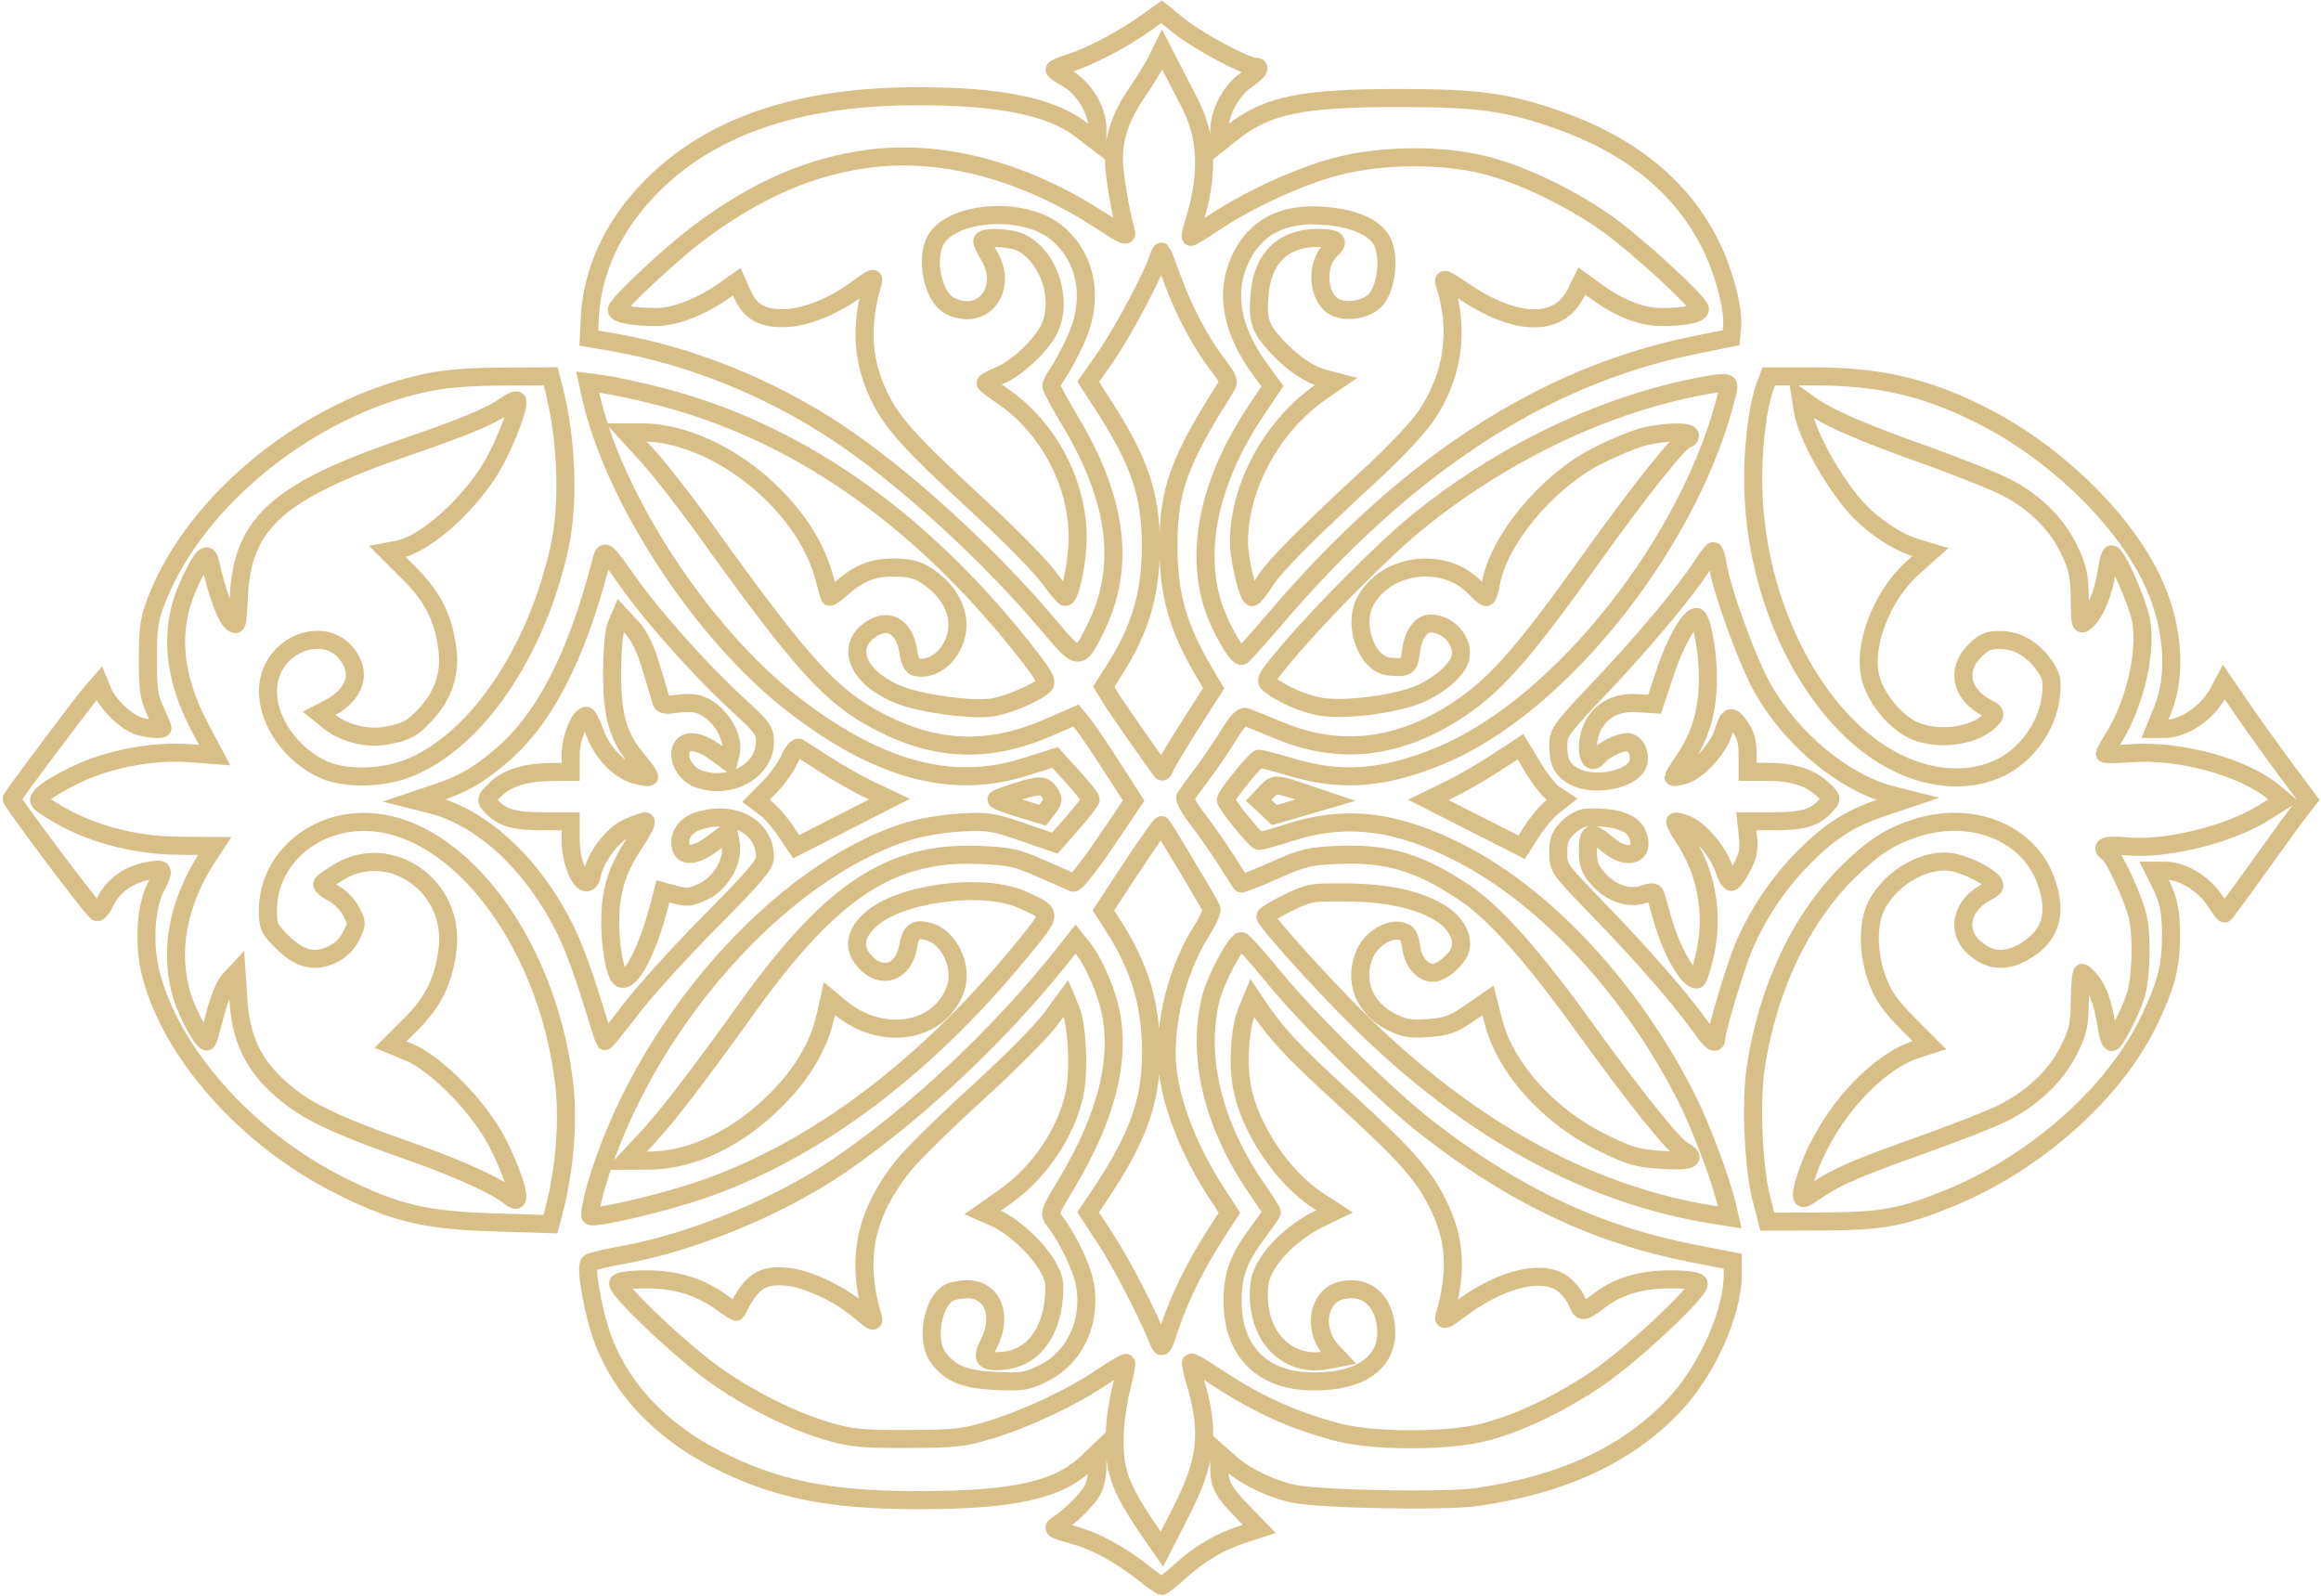 <?xml version="1.0" encoding="UTF-8"?> <svg xmlns="http://www.w3.org/2000/svg" width="791" height="544" viewBox="0 0 791 544" fill="none"> <mask id="path-1-outside-1_108_2454" maskUnits="userSpaceOnUse" x="0" y="0" width="791" height="544" fill="black"> <rect fill="white" width="791" height="544"></rect> <path fill-rule="evenodd" clip-rule="evenodd" d="M389.712 8.385C382.294 13.656 370.728 19.649 364.189 21.609C361.567 22.395 359.42 23.349 359.42 23.729C359.42 24.108 361.277 25.418 363.547 26.64C369.21 29.687 374.005 37.492 374.005 43.663V48.48L368.115 43.978C358.039 36.278 340.722 32.788 312.624 32.794C272.253 32.803 242.336 42.962 221.981 63.57C209.011 76.701 201.753 92.246 200.985 108.543L200.669 115.226L208.697 116.594C234.685 121.022 261.815 131.87 284.813 147.03C307.468 161.962 336.529 188.393 357.147 212.816C367.72 225.341 367.771 225.345 373.232 214.439C383.777 193.382 380.947 170.415 364.423 142.978C361.055 137.385 358.299 132.241 358.299 131.547C358.299 130.854 359.32 128.85 360.568 127.096C361.816 125.342 364.444 120.467 366.409 116.266C372.936 102.301 370.628 88.303 360.345 79.491C349.035 69.801 322.945 71.877 318.372 82.832C315.485 89.749 318.362 101.439 323.621 104.161C334.919 110.009 343.94 98.386 336.978 86.954C335.746 84.931 334.738 82.784 334.738 82.181C334.738 80.485 344.565 80.887 348.124 82.729C357.597 87.633 362.294 102.2 357.596 112.109C354.993 117.601 346.545 125.545 340.789 127.915C338.083 129.029 335.879 130.192 335.894 130.501C335.907 130.81 338.461 132.79 341.569 134.9C357.147 145.481 367.274 164.51 367.274 183.202C367.274 191.445 364.726 203.575 363.023 203.439C362.584 203.404 360.023 200.349 357.333 196.65C354.641 192.952 343.921 182.078 333.511 172.487C310.576 151.36 304.235 144.386 299.827 135.441C293.88 123.376 293.076 111.151 297.287 96.852C298.061 94.222 297.824 94.291 292.414 98.266C283.958 104.48 274.666 108.239 267.34 108.41C259.734 108.587 255.697 106.29 252.994 100.247L251.095 95.998L247.199 98.758C239.003 104.562 230.138 108.037 223.528 108.038C215.805 108.039 210.206 106.998 210.206 105.561C210.206 103.733 228.224 86.819 238.03 79.441C257.686 64.653 276.573 56.475 296.783 53.998C321.873 50.923 349.624 58.481 375.558 75.449C383.354 80.549 384.315 80.927 383.653 78.633C381.774 72.117 379.615 59.06 379.615 54.21C379.615 46.489 382.073 39.444 387.568 31.416C390.222 27.539 393.219 22.682 394.228 20.622L396.063 16.876L398.84 22.307C400.367 25.293 403.269 30.912 405.291 34.792C411.378 46.478 411.958 58.944 407.158 74.909C406.247 77.939 405.637 80.553 405.802 80.718C405.967 80.883 409.534 78.714 413.731 75.896C425.314 68.117 442.846 60.063 455.344 56.78C470.673 52.755 490.959 52.525 505.823 56.209C518.58 59.371 535.57 67.534 548.06 76.503C558.411 83.936 579.355 103.271 579.331 105.372C579.313 106.96 574.067 108.039 566.367 108.039C559.537 108.039 552.176 105.217 544.38 99.61L539.063 95.787L537.032 99.875C531.157 111.698 516.608 111.338 498.335 98.916C492.169 94.725 491.654 94.555 492.427 96.97C497.44 112.617 495.284 127.843 486.112 141.593C483.608 145.346 475.661 153.863 468.452 160.517C445.054 182.117 434.571 192.665 431.064 198.136C429.171 201.088 427.238 203.503 426.767 203.503C425.308 203.503 422.248 190.75 422.248 184.673C422.248 165.797 433.633 144.961 450.171 133.571L455.265 130.062L451.534 129.094C446.209 127.713 440.366 123.747 434.907 117.81C429.339 111.753 428.478 109.017 429.293 100.002C430.397 87.825 437.417 81.085 448.996 81.085C455.49 81.085 456.785 82.185 453.641 85.033C448.485 89.706 448.862 100.695 454.302 104.263C458.259 106.86 465.811 105.681 469 101.968C472.479 97.92 473.628 87.704 471.181 82.569C468.812 77.594 461.887 74.435 451.429 73.557C437.386 72.378 427.796 77.297 422.675 88.305C417.319 99.82 419.663 112.539 429.651 126.16L433.643 131.604L427.989 140.067C412.53 163.205 407.279 186.631 413.232 205.912C415.531 213.358 421.646 224.153 423.209 223.523C423.706 223.322 428.85 217.598 434.639 210.803C479.202 158.506 525.943 128.034 577.633 117.585L589.974 115.09L590.313 111.151C590.826 105.203 587.554 92.719 583.133 83.752C573.347 63.905 555.856 49.539 530.821 40.788C513.531 34.744 504.015 33.433 477.222 33.403C443.578 33.365 431.799 35.794 419.907 45.221L415.516 48.703V44.471C415.516 38.463 419.574 30.814 424.609 27.331C429.05 24.26 430.036 22.683 427.517 22.683C424.479 22.683 407.977 13.824 402.053 9.012L395.883 4L389.712 8.385ZM394.723 88.02C392.915 93.888 382.38 113.642 376.815 121.601L370.864 130.108L375.897 137.886C388.355 157.135 392.257 168.659 392.225 186.095C392.195 202.188 388.618 214.425 379.974 228.015L376.17 233.994L378.686 238.123C380.673 241.384 394.365 260.965 396.015 262.908C396.222 263.15 396.74 262.392 397.166 261.223C397.593 260.054 401.47 253.57 405.783 246.815L413.622 234.532L410.581 229.407C401.552 214.193 398.288 202.915 398.211 186.657C398.119 167.219 401.646 157.342 417.693 132.105C419.011 130.031 418.733 129.202 415.126 124.471C409.179 116.672 403.539 106.096 399.676 95.503C397.8 90.357 396.099 85.981 395.896 85.778C395.693 85.575 395.165 86.583 394.723 88.02ZM145.135 130.443C105.697 138.835 66.904 170.013 53.52 204.078C50.832 210.918 50.431 213.513 50.397 224.281C50.363 234.749 50.74 237.47 52.869 242.112C54.25 245.126 55.381 247.778 55.381 248.009C55.381 248.88 49.79 248.379 46.759 247.236C42.686 245.698 36.819 240.02 35.159 236.005L33.858 232.861L30.781 236.433C27.748 239.954 4.646 270.78 4.003 272.163C3.659 272.906 31.293 309.739 32.974 310.779C33.503 311.106 34.793 309.565 35.841 307.354C38.373 302.01 43.766 298.06 50.16 296.865C56.158 295.743 56.327 296.094 52.951 302.662C49.634 309.119 48.917 321.909 51.331 331.566C58.156 358.863 84.167 388.102 115.712 403.932C134.567 413.395 144.689 415.826 168.334 416.568L187.606 417.172L188.741 412.821C192.486 398.478 193.794 382.065 192.235 368.994C186.279 319.054 153.632 278.018 121.574 280.174C104.52 281.322 91.371 294.308 91.307 310.066C91.284 315.699 91.608 316.436 96.087 320.918C102.093 326.933 107.24 328.204 113.392 325.195C116.131 323.855 118.384 321.607 119.712 318.885C121.722 314.765 121.721 314.549 119.639 310.534C118.402 308.145 115.765 305.509 113.37 304.265C111.096 303.085 109.514 301.667 109.854 301.117C110.194 300.568 112.844 298.724 115.743 297.019C133.321 286.688 155.032 302.154 152.557 323.242C151.293 334.006 147.76 341.305 140.105 348.968L133.114 355.966L139.405 358.574C148.728 362.44 163.44 377.495 169.507 389.377C174.126 398.425 177.231 407.6 176.068 408.763C175.723 409.109 174.553 408.597 173.47 407.626C170.023 404.534 156.23 398.191 142.33 393.304C112.43 382.793 103.421 378.39 94.268 369.82C86.039 362.114 82.092 353.435 81.284 341.266L80.624 331.34L78.11 334.027C76.656 335.582 74.645 340.439 73.34 345.547C72.098 350.405 70.876 354.586 70.625 354.839C69.569 355.894 64.135 346.174 62.084 339.562C57.404 324.48 60.562 307.474 70.977 291.667L73.197 288.298L61.204 288.218C45.127 288.11 29.71 283.829 17.415 276.057C12.64 273.039 12.584 272.933 14.586 270.718C15.71 269.475 20.679 266.498 25.628 264.103C36.931 258.632 52.071 255.745 64.547 256.682L73.153 257.328L68.236 248.076C58.752 230.229 57.501 214.069 64.437 199.006C68.936 189.233 70.728 187.475 71.688 191.893C73.688 201.095 76.885 210.063 78.778 211.777C80.86 213.665 80.925 213.454 81.403 203.273C82.578 178.248 94.756 167.33 138.052 152.486C158.288 145.547 167.168 141.851 172.179 138.279C174.036 136.955 175.854 136.171 176.218 136.536C177.283 137.601 172.651 150.006 168.242 157.898C160.7 171.399 145.046 185.518 135.667 187.28L132.078 187.954L139.55 195.447C147.854 203.775 151.409 211.154 152.596 222.522C153.391 230.125 150.614 237.68 144.797 243.746C140.245 248.493 138.618 249.355 131.766 250.656C125.135 251.915 117.263 249.966 112.09 245.785L108.776 243.107L112.09 241.381C119.681 237.43 122.675 231.434 119.94 225.664C113.092 211.219 91.232 218.838 91.307 235.644C91.354 246.049 99.376 257.352 110.188 262.246C117.393 265.508 129.816 265.376 138.767 261.942C161.889 253.07 182.676 222.862 190.694 186.475C193.963 171.648 193.176 149.695 188.76 132.467L187.681 128.255L171.175 128.334C159.794 128.389 151.711 129.043 145.135 130.443ZM601.704 131.198C598.764 138.937 597.02 154.909 597.609 168.687C598.954 200.15 611.942 231.083 631.499 249.396C646.601 263.538 665.116 268.47 680.107 262.344C690.063 258.276 697.916 247.69 698.991 236.891C699.481 231.972 699.144 230.386 696.917 227.115C692.946 221.283 687.575 218.104 681.693 218.104C677.508 218.104 676.079 218.724 672.884 221.922C666.54 228.272 668.384 236.707 677.101 241.219C679.906 242.672 680.22 243.226 679.041 244.648C673.66 251.138 659.447 252.968 650.953 248.265C645.13 245.041 639.283 237.618 637.556 231.253C634.606 220.389 641.199 203.036 651.905 193.484L657.887 188.146L653.203 186.741C647.797 185.12 641.804 181.524 635.984 176.408C627.396 168.859 615.981 149.563 614.424 139.958L613.735 135.707L617.001 138.016C623.368 142.518 633.993 147.165 655.045 154.654C666.769 158.824 679.727 163.981 683.84 166.113C693.636 171.189 701.146 178.717 705.332 187.653C708.17 193.713 708.708 196.272 708.795 204.131C708.894 213.172 708.958 213.382 711.023 211.558C714.055 208.881 717.037 201.661 717.943 194.799C718.372 191.557 719.135 188.903 719.638 188.903C721.328 188.903 728.532 205.117 729.698 211.544C731.668 222.402 727.477 240.124 720.22 251.633C718.621 254.169 717.312 256.491 717.312 256.794C717.312 257.096 721.224 257.048 726.006 256.689C742.777 255.429 764.599 261.375 774.981 270.033L778.237 272.748L771.616 276.905C759.539 284.485 737.779 289.772 724.338 288.394C717.823 287.726 715.352 288.637 718.462 290.561C720.461 291.799 727.04 306.02 728.523 312.311C729.4 316.035 729.73 322.163 729.382 328.276C728.905 336.642 728.187 339.525 724.803 346.66C722.595 351.314 720.327 355.123 719.763 355.123C719.2 355.123 718.428 352.975 718.05 350.349C716.966 342.843 715.227 337.66 712.725 334.475C711.456 332.859 710.075 331.54 709.657 331.542C709.239 331.544 708.85 335.821 708.792 341.046C708.699 349.341 708.231 351.471 705.098 357.84C700.805 366.573 692.532 374.418 682.293 379.467C678.414 381.381 666.466 386.071 655.743 389.89C632.455 398.184 625.909 401.003 619.175 405.64C614.498 408.862 614.095 408.961 614.095 406.882C614.095 405.64 615.177 401.728 616.5 398.19C623.507 379.442 639.407 361.935 653.49 357.461L657.545 356.173L650.021 348.628C644.344 342.934 641.875 339.431 639.954 334.345C636.466 325.111 636.329 314.598 639.617 308.353C644.744 298.614 656.852 291.987 665.935 293.95C670.556 294.949 677.185 298.262 679.041 300.5C680.22 301.922 679.906 302.477 677.101 303.929C668.638 308.31 666.506 317.008 672.516 322.628C677.525 327.312 682.898 328.004 689.019 324.754C698.852 319.533 701.477 311.451 697.124 299.806C691.179 283.897 672.512 276.221 653.693 281.943C644.639 284.696 638.677 288.464 630.125 296.836C613.757 312.861 602.251 337.197 598.32 364.113C596.59 375.953 597.565 397.927 600.286 408.47L602.315 416.332L620.827 416.257C641.488 416.173 648.211 414.941 664.582 408.24C693.774 396.291 720.644 372.358 732.415 347.823C738.157 335.852 739.85 329.378 739.881 319.257C739.909 310.622 739.144 306.811 736.202 300.933L734.094 296.721H738.226C743.754 296.721 750.995 301.13 754.72 306.764C756.377 309.271 757.894 311.322 758.091 311.322C758.288 311.322 763.6 304.119 769.895 295.317C776.191 286.514 782.536 277.797 783.997 275.944L786.653 272.574L778.628 261.794C774.214 255.865 767.744 246.834 764.249 241.725L757.897 232.437L756.212 235.659C752.439 242.873 744.327 248.427 737.563 248.427H734.401L737.131 241.661C742.126 229.282 740.47 211.6 732.898 196.476C722.373 175.451 699.554 153.682 675.24 141.467C656.158 131.882 640.411 128.255 617.871 128.255H602.82L601.704 131.198ZM201.387 135.142C209.221 170.075 239.482 216.166 270.195 239.942C299.247 262.432 324.239 269.233 349.12 261.417L359.575 258.135L365.617 264.792C368.94 268.455 371.682 271.879 371.71 272.401C371.738 272.925 369.004 276.496 365.635 280.338L359.507 287.325L348.526 283.543C338.415 280.06 336.742 279.803 327.446 280.299C321.74 280.603 313.934 281.899 309.495 283.277C265.487 296.947 218.792 350.161 203.089 404.539C201.574 409.79 200.77 414.249 201.307 414.447C203.123 415.125 220.811 411.175 233.766 407.2C274.516 394.698 314.236 365.601 349.106 322.711C358.723 310.881 358.739 311.324 348.511 306.663C335.033 300.522 306.096 304.39 296.393 313.629C291.296 318.484 290.712 323.088 294.63 327.545C300.382 334.088 307.981 331.526 309.499 322.531C310.352 317.472 311.903 316.311 316.325 317.423C323.268 319.168 328.202 329.192 325.762 336.595C320.691 351.975 300.55 355.341 286.154 343.214L282.674 340.283L281.215 346.71C279.013 356.418 273.358 365.952 264.591 374.74C251.319 388.042 235.748 395.47 221.015 395.525L213.315 395.555L220.122 388.269C227.393 380.488 236.335 368.867 255.132 342.769C283.484 303.402 303.731 290.136 333.616 291.345C344.23 291.774 346.341 292.238 354.933 296.027C360.178 298.341 365.053 300.49 365.767 300.804C366.501 301.126 371.252 295.175 376.702 287.107L386.341 272.842L379.05 261.477C375.04 255.227 370.623 248.703 369.236 246.98L366.713 243.846L357.537 247.836C337.076 256.73 319.238 256.153 299.678 245.967C283.14 237.354 273.522 226.738 240.251 180.376C233.635 171.159 224.885 159.957 220.807 155.482L213.39 147.348L218.81 147.361C244.307 147.424 274.552 171.723 281.061 197.373C281.839 200.436 282.605 203.135 282.764 203.372C282.924 203.609 284.929 202.155 287.218 200.143C292.725 195.303 297.565 193.395 304.338 193.395C311.261 193.395 314.328 194.534 319.395 198.988C324.914 203.839 327.438 210.752 325.848 216.663C323.897 223.916 317.942 228.56 312.138 227.353C310.909 227.097 310.042 225.294 309.541 221.951C308.186 212.899 301.976 209.989 295.558 215.396C288.041 221.727 293.501 231.95 307.127 237.053C314.788 239.923 331.375 242.089 338.104 241.097C343.615 240.286 353.944 235.81 355.984 233.351C356.996 232.129 355.41 229.476 348.397 220.664C312.469 175.52 270.703 146.696 224.161 134.93C217.18 133.164 208.953 131.386 205.877 130.977L200.287 130.235L201.387 135.142ZM573.706 132.843C542.211 139.952 510.269 155.819 483.091 177.856C472.305 186.6 450.224 208.725 439.127 221.903C431.101 231.436 430.852 231.902 432.956 233.481C437.176 236.645 443.537 239.461 449.232 240.683C456.553 242.255 473.443 240.406 482.397 237.053C489.907 234.239 496.929 228.27 497.744 224.006C498.826 218.336 493.594 212.488 487.44 212.488C484.238 212.488 481.493 216.458 480.87 221.988C480.272 227.293 479.572 227.767 473.295 227.113C465.839 226.337 461.005 213.187 465.205 205.102C472.139 191.754 492.58 189.287 502.94 200.547C504.437 202.173 506.034 203.503 506.488 203.503C506.943 203.503 507.663 201.45 508.087 198.941C510.566 184.249 527.103 164.261 543.976 155.563C548.912 153.018 555.693 150.129 559.045 149.143C565.841 147.141 575.95 146.739 575.95 148.471C575.95 149.089 575.46 149.594 574.862 149.594C572.811 149.594 558.923 167.003 541.486 191.43C518.385 223.791 508.777 234.494 495.172 243.022C475.593 255.296 455.995 257.281 436.128 249.004C430.654 246.723 425.414 244.622 424.484 244.336C423.36 243.99 421.506 245.942 418.946 250.173C416.829 253.668 412.757 259.663 409.897 263.494C407.036 267.325 404.368 270.991 403.966 271.64C403.564 272.29 405.372 275.575 407.983 278.94C410.592 282.305 414.97 288.567 417.711 292.855C420.45 297.143 422.824 300.842 422.986 301.074C423.148 301.308 428.222 299.31 434.263 296.635C444.356 292.166 446.157 291.736 456.466 291.328C473.145 290.669 484.145 294.048 499.66 304.596C509.619 311.369 522.669 326.097 539.961 350.086C557.531 374.458 570.277 390.348 573.748 392.208C578.609 394.812 576.07 395.879 566.444 395.277C558.056 394.754 555.681 394.071 546.239 389.473C527.967 380.576 513.094 364.14 509.034 348.362L507.116 340.91L500.722 345.327C495.329 349.052 493.181 349.835 486.992 350.333C480.89 350.823 478.777 350.497 474.438 348.394C464.753 343.701 460.976 333.815 465.347 324.594C467.62 319.799 473.436 316.306 477.464 317.318C479.778 317.9 480.403 318.889 480.927 322.805C481.597 327.805 484.797 331.537 488.414 331.537C491.133 331.537 496.248 327.311 497.492 324.036C499.123 319.744 496.193 314.262 490.478 310.908C482.837 306.426 472.582 304.236 458.699 304.122C446.887 304.026 446.016 304.184 438.785 307.742C434.626 309.788 431.223 311.829 431.223 312.277C431.223 313.801 449.638 334.3 462.323 346.894C500.713 385.014 541.457 407.394 584.693 414.113L589.51 414.861L588.779 411.666C586.719 402.659 579.953 384.441 575.019 374.621C556.432 337.628 527.391 306.077 497.956 290.898C476.281 279.721 458.968 277.519 440.036 283.532C434.702 285.227 429.809 286.613 429.163 286.613C428.005 286.613 417.76 273.998 417.76 272.574C417.76 271.185 427.991 258.535 429.114 258.535C429.733 258.535 434.878 259.901 440.548 261.57C457.583 266.585 471.923 265.392 491.2 257.36C532.206 240.27 576.863 183.594 588.723 133.59C589.391 130.774 589.181 130.509 586.349 130.596C584.641 130.648 578.951 131.659 573.706 132.843ZM204.598 192.41C196.271 224.329 185.304 245.396 170.575 257.765C162.686 264.389 157.84 267.167 148.891 270.188L141.301 272.751L146.863 274.152C165.222 278.775 183.089 295.97 193.876 319.399C195.955 323.913 199.478 333.638 201.706 341.01C203.934 348.382 205.923 354.579 206.126 354.782C206.329 354.986 210.224 350.218 214.78 344.187C219.335 338.156 231.529 324.682 241.877 314.245C257.24 298.748 260.692 294.689 260.692 292.116C260.692 281.676 249.825 275.866 237.754 279.854C233.35 281.309 230.935 285.24 232.13 289.008C233.159 292.253 237.503 291.548 243.173 287.215L248.264 283.325L248.987 287.178C250.125 293.25 245.953 300.772 239.785 303.772C235.578 305.818 234.219 305.991 230.39 304.968L225.915 303.772L224.729 308.389C220.68 324.147 214.752 335.34 211.515 333.338C209.701 332.216 207.962 322.946 207.962 314.398C207.962 303.671 210.227 296.294 216.308 287.216C219.013 283.179 220.64 279.886 219.923 279.899C219.207 279.913 216.481 280.897 213.867 282.084C208.789 284.392 203.101 291.876 201.752 298.025C200.14 305.369 194.499 296.289 194.499 286.35V279.874H184.906C175.01 279.874 170.998 278.668 167.304 274.581C165.437 272.517 165.507 272.28 168.989 268.913C173.025 265.009 179.427 263.099 188.609 263.055L194.499 263.028L194.503 257.132C194.507 251.533 197.573 243.935 199.829 243.935C200.31 243.935 201.603 246.468 202.701 249.564C205.131 256.415 210.965 262.512 216.573 264.062C218.864 264.695 220.953 264.999 221.215 264.736C221.476 264.473 219.869 262.126 217.641 259.52C210.686 251.387 208.555 244.269 208.607 229.335C208.634 221.54 209.214 215.082 210.071 213.05L211.491 209.68L215.273 213.807C217.983 216.764 219.899 220.745 222.03 227.845C223.665 233.297 225.194 238.398 225.429 239.18C225.73 240.179 227.18 240.389 230.318 239.887C232.773 239.494 236.029 239.485 237.554 239.868C244.454 241.602 250.558 250.686 248.999 256.904L248.312 259.644L243.676 256.283C237.787 252.011 232.97 251.787 231.981 255.736C231.106 259.226 233.916 263.836 237.824 265.325C248.491 269.384 260.692 262.725 260.692 252.844C260.692 248.925 259.917 247.868 251.153 239.839C239.11 228.806 222.821 210.588 214.335 198.663C205.698 186.525 206.071 186.766 204.598 192.41ZM580.219 192.555C574.724 201.229 560.472 218.3 545.667 233.943C531.777 248.621 531.074 249.589 531.074 254.024C531.074 259.849 532.481 262.537 536.661 264.701C543.131 268.05 555.258 265.91 557.91 260.95C559.619 257.753 557.63 252.92 554.606 252.92C551.782 252.92 546.586 255.501 544.608 257.887C540.847 262.425 539.759 252.444 543.37 246.517C546.438 241.478 551.414 239.178 558.26 239.631L563.885 240.004L567.493 229.117C570.807 219.116 575.812 210.242 578.139 210.242C579.875 210.242 582.08 221.894 582.072 231.019C582.063 241.924 579.602 250.598 574.27 258.532C572.109 261.746 570.341 264.543 570.341 264.747C570.341 264.951 571.981 264.662 573.987 264.106C578.492 262.857 585.474 255.3 587.242 249.757C589.181 243.679 589.975 243.363 592.921 247.499C594.912 250.291 595.584 252.724 595.584 257.132V263.028H602.185C610.746 263.028 616.841 264.916 621.08 268.88C624.441 272.023 624.46 272.103 622.381 274.402C618.522 278.669 614.623 279.874 604.668 279.874H595.128L595.714 285.209C596.173 289.394 595.739 291.613 593.698 295.506C592.266 298.235 590.633 300.509 590.067 300.56C589.502 300.61 588.346 298.572 587.5 296.03C585.574 290.244 579.37 282.881 574.837 281.001C572.941 280.215 571.184 279.778 570.933 280.031C570.682 280.282 571.942 282.674 573.734 285.345C581.551 296.995 584.17 311.252 581.064 325.23C580.018 329.935 578.728 333.784 578.197 333.784C575.166 333.784 569.482 323.684 566.506 313.006C565.473 309.3 564.421 305.654 564.169 304.904C563.821 303.87 562.862 303.837 560.19 304.77C555.199 306.511 548.943 304.382 544.641 299.476C541.759 296.19 541.171 294.575 541.171 289.943C541.171 283.373 542.286 283.012 547.86 287.782C554.716 293.648 561.158 291.192 557.869 283.967C556.108 280.098 550.227 278.257 540.804 278.627C538.915 278.701 536.307 280.079 534.353 282.034C531.657 284.733 531.074 286.258 531.074 290.604C531.074 295.861 531.155 295.974 545.615 310.883C559.982 325.697 573.361 341.095 579.886 350.326C583.355 355.233 584.926 356.248 584.926 353.583C584.926 351.233 591.071 330.632 593.817 323.782C598.107 313.076 605.289 301.993 613.365 293.62C623.02 283.609 629.908 279.075 641.284 275.239L650.036 272.289L644.85 270.982C628.486 266.858 610.541 252.011 600.632 234.401C595.501 225.28 586.753 201.233 585.409 192.553C585.003 189.927 584.35 187.781 583.956 187.782C583.564 187.783 581.882 189.93 580.219 192.555ZM268.983 258.847C267.817 261.456 264.78 265.689 262.233 268.254L257.603 272.918L260.815 275.297C262.583 276.604 265.677 280.12 267.689 283.11L271.35 288.546L287.239 280.438L303.128 272.332L296.259 269.084C292.481 267.297 285.836 263.536 281.492 260.724C277.148 257.912 273.033 255.273 272.349 254.858C271.6 254.406 270.255 255.999 268.983 258.847ZM509.757 259.972C505.129 263.004 498.061 267.08 494.05 269.03L486.758 272.574L502.669 280.653L518.58 288.732L522.152 283.16C524.117 280.095 527.219 276.416 529.045 274.986L532.366 272.383L529.553 270.538C528.005 269.523 524.812 265.49 522.455 261.576L518.172 254.46L509.757 259.972ZM346.697 269.772C343.092 270.911 339.91 272.077 339.625 272.362C339.34 272.647 342.76 273.992 347.224 275.349L355.341 277.817L357.325 275.196C359.013 272.964 359.087 272.241 357.827 270.328C355.882 267.374 354.499 267.306 346.697 269.772ZM431.413 270.126L428.967 272.733L431.642 275.248L434.316 277.764L443.023 275.232L451.731 272.699L444.063 270.109C434.614 266.918 434.423 266.918 431.413 270.126ZM385.735 295.481L376.029 310.22L379.462 315.577C388.56 329.769 392.335 342.559 392.295 359.054C392.257 375.339 387.695 387.967 375.027 406.86L370.836 413.112L377.013 422.583C382.276 430.653 390.951 447.435 394.958 457.303C396.004 459.877 396.283 459.498 398.668 452.249C401.829 442.639 407.453 431.195 414.03 420.986L418.991 413.286L414.517 406.386C404.035 390.218 397.633 372.404 397.585 359.269C397.533 344.882 402.077 328.911 409.585 317.086C411.689 313.772 413.168 310.422 412.869 309.642C412.305 308.172 396.664 281.967 395.884 281.186C395.64 280.943 391.074 287.376 385.735 295.481ZM361.853 325.951C340.606 352.665 311.928 379.615 285.935 397.294C265.192 411.404 235.875 423.458 211.894 427.738C206.337 428.73 201.369 429.924 200.853 430.39C199.325 431.771 202.317 448.272 205.677 456.978C212.13 473.704 225.303 487.562 243.798 497.077C263.993 507.468 282.346 511.227 312.861 511.223C345.4 511.22 360.552 507.878 370.359 498.542L374.005 495.071V499.838C374.005 502.462 373.291 505.972 372.418 507.641C370.77 510.789 365.19 516.408 360.832 519.306C358.397 520.926 358.541 521.042 365.32 522.926C373.26 525.134 381.557 529.595 389.692 536.033C392.751 538.454 395.575 540.435 395.966 540.435C396.356 540.435 399.151 538.207 402.177 535.484C408.988 529.354 415.427 525.522 423.186 522.981L429.152 521.027L423.585 515.289C416.728 508.221 415.516 505.919 415.516 499.961V495.279L419.672 498.931C424.635 503.293 433.287 507.424 440.861 509.046C449.759 510.952 492.411 511.729 503.192 510.182C532.716 505.945 554.68 495.713 570.663 478.753C581.744 466.994 590.55 447.307 590.527 434.347L590.519 429.809L577.345 427.24C544.257 420.785 516.161 407.539 486.283 384.31C472.22 373.375 445.304 346.843 433.467 332.245C428.222 325.777 423.501 320.588 422.977 320.714C420.958 321.199 414.387 333.533 412.747 339.916C407.633 359.833 413.357 383.564 428.553 405.436C431.256 409.326 433.467 412.759 433.467 413.065C433.467 413.37 431.476 416.261 429.041 419.489C422.184 428.581 420.053 434.222 420.053 443.287C420.053 460.577 430.222 470.724 447.604 470.778C464.854 470.832 474.069 463.416 472.207 450.981C471.141 443.864 466.69 439.356 460.728 439.356C455.331 439.356 451.943 441.66 450.383 446.391C448.915 450.845 450.309 456.561 453.76 460.239L456.157 462.792L452.104 463.553C439.237 465.97 429.062 456.274 429.004 441.541C428.985 436.586 429.637 434.266 432.176 430.259C435.789 424.553 442.772 418.623 449.962 415.155L454.827 412.808L449.239 409.182C437.096 401.306 425.849 384.48 423.238 370.285C421.744 362.159 422.556 350.262 425.004 344.396L426.795 340.107L428.627 342.842C434.978 352.319 440.533 358.289 457.027 373.362C479.541 393.934 485.276 400.415 490.427 411.104C496.097 422.874 496.625 433.939 492.221 448.688C491.778 450.166 493.069 449.607 496.949 446.642C510.564 436.239 524.592 432.404 531.982 437.064C534.025 438.352 536.439 441.183 537.345 443.356C539.105 447.572 539.236 447.567 545.312 443.003C551.562 438.307 559.452 435.986 569.165 435.986C574.827 435.986 578.361 436.472 578.886 437.322C580.111 439.307 556.981 461.087 544.714 469.497C532.328 477.99 518.651 484.599 506.71 487.863C493.946 491.351 468.035 491.385 455.317 487.93C439.568 483.652 427.637 478.114 412.906 468.243C409.31 465.834 406.173 464.059 405.935 464.297C405.696 464.536 406.244 467.201 407.152 470.221C412.49 487.98 411.486 497.513 402.394 515.373L395.998 527.936L392.351 522.673C384.983 512.047 381.875 506.039 380.621 500.004C379.126 492.808 379.814 481.995 382.401 471.999C383.406 468.116 384.025 464.735 383.776 464.486C383.527 464.237 379.839 466.391 375.579 469.273C365.391 476.166 350.063 483.401 337.543 487.227C328.395 490.024 325.759 490.32 309.495 490.385C293.99 490.447 290.322 490.106 282.569 487.88C270.346 484.368 255.394 476.927 243.445 468.409C231.626 459.985 209.595 439.005 210.696 437.224C211.148 436.492 215.079 435.986 220.328 435.986C230.442 435.986 238.551 438.498 246.094 443.967C248.684 445.846 250.883 447.22 250.979 447.02C255.987 436.686 259.533 434.25 268.341 435.098C275.26 435.763 286.331 441.007 293.146 446.846C297.747 450.789 298.051 450.897 297.292 448.317C291.613 429.014 294.789 413.66 307.858 397.239C310.808 393.533 322.112 382.414 332.979 372.531C343.846 362.648 355.11 351.331 358.009 347.383L363.282 340.204L364.888 344.014C367.154 349.39 367.858 365.331 366.165 372.949C363.193 386.329 354.154 399.627 342.423 407.874L334.9 413.164L339.174 415.052C345.099 417.669 353.278 425.13 356.783 431.117C359.312 435.437 359.638 437.029 359.133 442.598C358.035 454.723 351.577 462.776 342.209 463.7C335.354 464.377 334.285 463.183 336.991 457.869C341.848 448.333 338.296 439.356 329.667 439.356C327.439 439.356 324.644 439.876 323.457 440.513C317.73 443.581 315.472 456.877 319.71 462.575C323.871 468.169 328.573 470.084 339.425 470.604C348.403 471.033 349.865 470.801 355.488 468.047C366.584 462.613 372.34 449.795 369.545 436.747C368.353 431.182 363.539 421.38 359.375 416.039C357.436 413.551 357.515 413.299 363.299 403.685C377.574 379.951 382.425 359.657 377.941 342.424C376.125 335.44 372.136 326.898 368.723 322.678L366.572 320.019L361.853 325.951Z"></path> </mask> <path fill-rule="evenodd" clip-rule="evenodd" d="M389.712 8.385C382.294 13.656 370.728 19.649 364.189 21.609C361.567 22.395 359.42 23.349 359.42 23.729C359.42 24.108 361.277 25.418 363.547 26.64C369.21 29.687 374.005 37.492 374.005 43.663V48.48L368.115 43.978C358.039 36.278 340.722 32.788 312.624 32.794C272.253 32.803 242.336 42.962 221.981 63.57C209.011 76.701 201.753 92.246 200.985 108.543L200.669 115.226L208.697 116.594C234.685 121.022 261.815 131.87 284.813 147.03C307.468 161.962 336.529 188.393 357.147 212.816C367.72 225.341 367.771 225.345 373.232 214.439C383.777 193.382 380.947 170.415 364.423 142.978C361.055 137.385 358.299 132.241 358.299 131.547C358.299 130.854 359.32 128.85 360.568 127.096C361.816 125.342 364.444 120.467 366.409 116.266C372.936 102.301 370.628 88.303 360.345 79.491C349.035 69.801 322.945 71.877 318.372 82.832C315.485 89.749 318.362 101.439 323.621 104.161C334.919 110.009 343.94 98.386 336.978 86.954C335.746 84.931 334.738 82.784 334.738 82.181C334.738 80.485 344.565 80.887 348.124 82.729C357.597 87.633 362.294 102.2 357.596 112.109C354.993 117.601 346.545 125.545 340.789 127.915C338.083 129.029 335.879 130.192 335.894 130.501C335.907 130.81 338.461 132.79 341.569 134.9C357.147 145.481 367.274 164.51 367.274 183.202C367.274 191.445 364.726 203.575 363.023 203.439C362.584 203.404 360.023 200.349 357.333 196.65C354.641 192.952 343.921 182.078 333.511 172.487C310.576 151.36 304.235 144.386 299.827 135.441C293.88 123.376 293.076 111.151 297.287 96.852C298.061 94.222 297.824 94.291 292.414 98.266C283.958 104.48 274.666 108.239 267.34 108.41C259.734 108.587 255.697 106.29 252.994 100.247L251.095 95.998L247.199 98.758C239.003 104.562 230.138 108.037 223.528 108.038C215.805 108.039 210.206 106.998 210.206 105.561C210.206 103.733 228.224 86.819 238.03 79.441C257.686 64.653 276.573 56.475 296.783 53.998C321.873 50.923 349.624 58.481 375.558 75.449C383.354 80.549 384.315 80.927 383.653 78.633C381.774 72.117 379.615 59.06 379.615 54.21C379.615 46.489 382.073 39.444 387.568 31.416C390.222 27.539 393.219 22.682 394.228 20.622L396.063 16.876L398.84 22.307C400.367 25.293 403.269 30.912 405.291 34.792C411.378 46.478 411.958 58.944 407.158 74.909C406.247 77.939 405.637 80.553 405.802 80.718C405.967 80.883 409.534 78.714 413.731 75.896C425.314 68.117 442.846 60.063 455.344 56.78C470.673 52.755 490.959 52.525 505.823 56.209C518.58 59.371 535.57 67.534 548.06 76.503C558.411 83.936 579.355 103.271 579.331 105.372C579.313 106.96 574.067 108.039 566.367 108.039C559.537 108.039 552.176 105.217 544.38 99.61L539.063 95.787L537.032 99.875C531.157 111.698 516.608 111.338 498.335 98.916C492.169 94.725 491.654 94.555 492.427 96.97C497.44 112.617 495.284 127.843 486.112 141.593C483.608 145.346 475.661 153.863 468.452 160.517C445.054 182.117 434.571 192.665 431.064 198.136C429.171 201.088 427.238 203.503 426.767 203.503C425.308 203.503 422.248 190.75 422.248 184.673C422.248 165.797 433.633 144.961 450.171 133.571L455.265 130.062L451.534 129.094C446.209 127.713 440.366 123.747 434.907 117.81C429.339 111.753 428.478 109.017 429.293 100.002C430.397 87.825 437.417 81.085 448.996 81.085C455.49 81.085 456.785 82.185 453.641 85.033C448.485 89.706 448.862 100.695 454.302 104.263C458.259 106.86 465.811 105.681 469 101.968C472.479 97.92 473.628 87.704 471.181 82.569C468.812 77.594 461.887 74.435 451.429 73.557C437.386 72.378 427.796 77.297 422.675 88.305C417.319 99.82 419.663 112.539 429.651 126.16L433.643 131.604L427.989 140.067C412.53 163.205 407.279 186.631 413.232 205.912C415.531 213.358 421.646 224.153 423.209 223.523C423.706 223.322 428.85 217.598 434.639 210.803C479.202 158.506 525.943 128.034 577.633 117.585L589.974 115.09L590.313 111.151C590.826 105.203 587.554 92.719 583.133 83.752C573.347 63.905 555.856 49.539 530.821 40.788C513.531 34.744 504.015 33.433 477.222 33.403C443.578 33.365 431.799 35.794 419.907 45.221L415.516 48.703V44.471C415.516 38.463 419.574 30.814 424.609 27.331C429.05 24.26 430.036 22.683 427.517 22.683C424.479 22.683 407.977 13.824 402.053 9.012L395.883 4L389.712 8.385ZM394.723 88.02C392.915 93.888 382.38 113.642 376.815 121.601L370.864 130.108L375.897 137.886C388.355 157.135 392.257 168.659 392.225 186.095C392.195 202.188 388.618 214.425 379.974 228.015L376.17 233.994L378.686 238.123C380.673 241.384 394.365 260.965 396.015 262.908C396.222 263.15 396.74 262.392 397.166 261.223C397.593 260.054 401.47 253.57 405.783 246.815L413.622 234.532L410.581 229.407C401.552 214.193 398.288 202.915 398.211 186.657C398.119 167.219 401.646 157.342 417.693 132.105C419.011 130.031 418.733 129.202 415.126 124.471C409.179 116.672 403.539 106.096 399.676 95.503C397.8 90.357 396.099 85.981 395.896 85.778C395.693 85.575 395.165 86.583 394.723 88.02ZM145.135 130.443C105.697 138.835 66.904 170.013 53.52 204.078C50.832 210.918 50.431 213.513 50.397 224.281C50.363 234.749 50.74 237.47 52.869 242.112C54.25 245.126 55.381 247.778 55.381 248.009C55.381 248.88 49.79 248.379 46.759 247.236C42.686 245.698 36.819 240.02 35.159 236.005L33.858 232.861L30.781 236.433C27.748 239.954 4.646 270.78 4.003 272.163C3.659 272.906 31.293 309.739 32.974 310.779C33.503 311.106 34.793 309.565 35.841 307.354C38.373 302.01 43.766 298.06 50.16 296.865C56.158 295.743 56.327 296.094 52.951 302.662C49.634 309.119 48.917 321.909 51.331 331.566C58.156 358.863 84.167 388.102 115.712 403.932C134.567 413.395 144.689 415.826 168.334 416.568L187.606 417.172L188.741 412.821C192.486 398.478 193.794 382.065 192.235 368.994C186.279 319.054 153.632 278.018 121.574 280.174C104.52 281.322 91.371 294.308 91.307 310.066C91.284 315.699 91.608 316.436 96.087 320.918C102.093 326.933 107.24 328.204 113.392 325.195C116.131 323.855 118.384 321.607 119.712 318.885C121.722 314.765 121.721 314.549 119.639 310.534C118.402 308.145 115.765 305.509 113.37 304.265C111.096 303.085 109.514 301.667 109.854 301.117C110.194 300.568 112.844 298.724 115.743 297.019C133.321 286.688 155.032 302.154 152.557 323.242C151.293 334.006 147.76 341.305 140.105 348.968L133.114 355.966L139.405 358.574C148.728 362.44 163.44 377.495 169.507 389.377C174.126 398.425 177.231 407.6 176.068 408.763C175.723 409.109 174.553 408.597 173.47 407.626C170.023 404.534 156.23 398.191 142.33 393.304C112.43 382.793 103.421 378.39 94.268 369.82C86.039 362.114 82.092 353.435 81.284 341.266L80.624 331.34L78.11 334.027C76.656 335.582 74.645 340.439 73.34 345.547C72.098 350.405 70.876 354.586 70.625 354.839C69.569 355.894 64.135 346.174 62.084 339.562C57.404 324.48 60.562 307.474 70.977 291.667L73.197 288.298L61.204 288.218C45.127 288.11 29.71 283.829 17.415 276.057C12.64 273.039 12.584 272.933 14.586 270.718C15.71 269.475 20.679 266.498 25.628 264.103C36.931 258.632 52.071 255.745 64.547 256.682L73.153 257.328L68.236 248.076C58.752 230.229 57.501 214.069 64.437 199.006C68.936 189.233 70.728 187.475 71.688 191.893C73.688 201.095 76.885 210.063 78.778 211.777C80.86 213.665 80.925 213.454 81.403 203.273C82.578 178.248 94.756 167.33 138.052 152.486C158.288 145.547 167.168 141.851 172.179 138.279C174.036 136.955 175.854 136.171 176.218 136.536C177.283 137.601 172.651 150.006 168.242 157.898C160.7 171.399 145.046 185.518 135.667 187.28L132.078 187.954L139.55 195.447C147.854 203.775 151.409 211.154 152.596 222.522C153.391 230.125 150.614 237.68 144.797 243.746C140.245 248.493 138.618 249.355 131.766 250.656C125.135 251.915 117.263 249.966 112.09 245.785L108.776 243.107L112.09 241.381C119.681 237.43 122.675 231.434 119.94 225.664C113.092 211.219 91.232 218.838 91.307 235.644C91.354 246.049 99.376 257.352 110.188 262.246C117.393 265.508 129.816 265.376 138.767 261.942C161.889 253.07 182.676 222.862 190.694 186.475C193.963 171.648 193.176 149.695 188.76 132.467L187.681 128.255L171.175 128.334C159.794 128.389 151.711 129.043 145.135 130.443ZM601.704 131.198C598.764 138.937 597.02 154.909 597.609 168.687C598.954 200.15 611.942 231.083 631.499 249.396C646.601 263.538 665.116 268.47 680.107 262.344C690.063 258.276 697.916 247.69 698.991 236.891C699.481 231.972 699.144 230.386 696.917 227.115C692.946 221.283 687.575 218.104 681.693 218.104C677.508 218.104 676.079 218.724 672.884 221.922C666.54 228.272 668.384 236.707 677.101 241.219C679.906 242.672 680.22 243.226 679.041 244.648C673.66 251.138 659.447 252.968 650.953 248.265C645.13 245.041 639.283 237.618 637.556 231.253C634.606 220.389 641.199 203.036 651.905 193.484L657.887 188.146L653.203 186.741C647.797 185.12 641.804 181.524 635.984 176.408C627.396 168.859 615.981 149.563 614.424 139.958L613.735 135.707L617.001 138.016C623.368 142.518 633.993 147.165 655.045 154.654C666.769 158.824 679.727 163.981 683.84 166.113C693.636 171.189 701.146 178.717 705.332 187.653C708.17 193.713 708.708 196.272 708.795 204.131C708.894 213.172 708.958 213.382 711.023 211.558C714.055 208.881 717.037 201.661 717.943 194.799C718.372 191.557 719.135 188.903 719.638 188.903C721.328 188.903 728.532 205.117 729.698 211.544C731.668 222.402 727.477 240.124 720.22 251.633C718.621 254.169 717.312 256.491 717.312 256.794C717.312 257.096 721.224 257.048 726.006 256.689C742.777 255.429 764.599 261.375 774.981 270.033L778.237 272.748L771.616 276.905C759.539 284.485 737.779 289.772 724.338 288.394C717.823 287.726 715.352 288.637 718.462 290.561C720.461 291.799 727.04 306.02 728.523 312.311C729.4 316.035 729.73 322.163 729.382 328.276C728.905 336.642 728.187 339.525 724.803 346.66C722.595 351.314 720.327 355.123 719.763 355.123C719.2 355.123 718.428 352.975 718.05 350.349C716.966 342.843 715.227 337.66 712.725 334.475C711.456 332.859 710.075 331.54 709.657 331.542C709.239 331.544 708.85 335.821 708.792 341.046C708.699 349.341 708.231 351.471 705.098 357.84C700.805 366.573 692.532 374.418 682.293 379.467C678.414 381.381 666.466 386.071 655.743 389.89C632.455 398.184 625.909 401.003 619.175 405.64C614.498 408.862 614.095 408.961 614.095 406.882C614.095 405.64 615.177 401.728 616.5 398.19C623.507 379.442 639.407 361.935 653.49 357.461L657.545 356.173L650.021 348.628C644.344 342.934 641.875 339.431 639.954 334.345C636.466 325.111 636.329 314.598 639.617 308.353C644.744 298.614 656.852 291.987 665.935 293.95C670.556 294.949 677.185 298.262 679.041 300.5C680.22 301.922 679.906 302.477 677.101 303.929C668.638 308.31 666.506 317.008 672.516 322.628C677.525 327.312 682.898 328.004 689.019 324.754C698.852 319.533 701.477 311.451 697.124 299.806C691.179 283.897 672.512 276.221 653.693 281.943C644.639 284.696 638.677 288.464 630.125 296.836C613.757 312.861 602.251 337.197 598.32 364.113C596.59 375.953 597.565 397.927 600.286 408.47L602.315 416.332L620.827 416.257C641.488 416.173 648.211 414.941 664.582 408.24C693.774 396.291 720.644 372.358 732.415 347.823C738.157 335.852 739.85 329.378 739.881 319.257C739.909 310.622 739.144 306.811 736.202 300.933L734.094 296.721H738.226C743.754 296.721 750.995 301.13 754.72 306.764C756.377 309.271 757.894 311.322 758.091 311.322C758.288 311.322 763.6 304.119 769.895 295.317C776.191 286.514 782.536 277.797 783.997 275.944L786.653 272.574L778.628 261.794C774.214 255.865 767.744 246.834 764.249 241.725L757.897 232.437L756.212 235.659C752.439 242.873 744.327 248.427 737.563 248.427H734.401L737.131 241.661C742.126 229.282 740.47 211.6 732.898 196.476C722.373 175.451 699.554 153.682 675.24 141.467C656.158 131.882 640.411 128.255 617.871 128.255H602.82L601.704 131.198ZM201.387 135.142C209.221 170.075 239.482 216.166 270.195 239.942C299.247 262.432 324.239 269.233 349.12 261.417L359.575 258.135L365.617 264.792C368.94 268.455 371.682 271.879 371.71 272.401C371.738 272.925 369.004 276.496 365.635 280.338L359.507 287.325L348.526 283.543C338.415 280.06 336.742 279.803 327.446 280.299C321.74 280.603 313.934 281.899 309.495 283.277C265.487 296.947 218.792 350.161 203.089 404.539C201.574 409.79 200.77 414.249 201.307 414.447C203.123 415.125 220.811 411.175 233.766 407.2C274.516 394.698 314.236 365.601 349.106 322.711C358.723 310.881 358.739 311.324 348.511 306.663C335.033 300.522 306.096 304.39 296.393 313.629C291.296 318.484 290.712 323.088 294.63 327.545C300.382 334.088 307.981 331.526 309.499 322.531C310.352 317.472 311.903 316.311 316.325 317.423C323.268 319.168 328.202 329.192 325.762 336.595C320.691 351.975 300.55 355.341 286.154 343.214L282.674 340.283L281.215 346.71C279.013 356.418 273.358 365.952 264.591 374.74C251.319 388.042 235.748 395.47 221.015 395.525L213.315 395.555L220.122 388.269C227.393 380.488 236.335 368.867 255.132 342.769C283.484 303.402 303.731 290.136 333.616 291.345C344.23 291.774 346.341 292.238 354.933 296.027C360.178 298.341 365.053 300.49 365.767 300.804C366.501 301.126 371.252 295.175 376.702 287.107L386.341 272.842L379.05 261.477C375.04 255.227 370.623 248.703 369.236 246.98L366.713 243.846L357.537 247.836C337.076 256.73 319.238 256.153 299.678 245.967C283.14 237.354 273.522 226.738 240.251 180.376C233.635 171.159 224.885 159.957 220.807 155.482L213.39 147.348L218.81 147.361C244.307 147.424 274.552 171.723 281.061 197.373C281.839 200.436 282.605 203.135 282.764 203.372C282.924 203.609 284.929 202.155 287.218 200.143C292.725 195.303 297.565 193.395 304.338 193.395C311.261 193.395 314.328 194.534 319.395 198.988C324.914 203.839 327.438 210.752 325.848 216.663C323.897 223.916 317.942 228.56 312.138 227.353C310.909 227.097 310.042 225.294 309.541 221.951C308.186 212.899 301.976 209.989 295.558 215.396C288.041 221.727 293.501 231.95 307.127 237.053C314.788 239.923 331.375 242.089 338.104 241.097C343.615 240.286 353.944 235.81 355.984 233.351C356.996 232.129 355.41 229.476 348.397 220.664C312.469 175.52 270.703 146.696 224.161 134.93C217.18 133.164 208.953 131.386 205.877 130.977L200.287 130.235L201.387 135.142ZM573.706 132.843C542.211 139.952 510.269 155.819 483.091 177.856C472.305 186.6 450.224 208.725 439.127 221.903C431.101 231.436 430.852 231.902 432.956 233.481C437.176 236.645 443.537 239.461 449.232 240.683C456.553 242.255 473.443 240.406 482.397 237.053C489.907 234.239 496.929 228.27 497.744 224.006C498.826 218.336 493.594 212.488 487.44 212.488C484.238 212.488 481.493 216.458 480.87 221.988C480.272 227.293 479.572 227.767 473.295 227.113C465.839 226.337 461.005 213.187 465.205 205.102C472.139 191.754 492.58 189.287 502.94 200.547C504.437 202.173 506.034 203.503 506.488 203.503C506.943 203.503 507.663 201.45 508.087 198.941C510.566 184.249 527.103 164.261 543.976 155.563C548.912 153.018 555.693 150.129 559.045 149.143C565.841 147.141 575.95 146.739 575.95 148.471C575.95 149.089 575.46 149.594 574.862 149.594C572.811 149.594 558.923 167.003 541.486 191.43C518.385 223.791 508.777 234.494 495.172 243.022C475.593 255.296 455.995 257.281 436.128 249.004C430.654 246.723 425.414 244.622 424.484 244.336C423.36 243.99 421.506 245.942 418.946 250.173C416.829 253.668 412.757 259.663 409.897 263.494C407.036 267.325 404.368 270.991 403.966 271.64C403.564 272.29 405.372 275.575 407.983 278.94C410.592 282.305 414.97 288.567 417.711 292.855C420.45 297.143 422.824 300.842 422.986 301.074C423.148 301.308 428.222 299.31 434.263 296.635C444.356 292.166 446.157 291.736 456.466 291.328C473.145 290.669 484.145 294.048 499.66 304.596C509.619 311.369 522.669 326.097 539.961 350.086C557.531 374.458 570.277 390.348 573.748 392.208C578.609 394.812 576.07 395.879 566.444 395.277C558.056 394.754 555.681 394.071 546.239 389.473C527.967 380.576 513.094 364.14 509.034 348.362L507.116 340.91L500.722 345.327C495.329 349.052 493.181 349.835 486.992 350.333C480.89 350.823 478.777 350.497 474.438 348.394C464.753 343.701 460.976 333.815 465.347 324.594C467.62 319.799 473.436 316.306 477.464 317.318C479.778 317.9 480.403 318.889 480.927 322.805C481.597 327.805 484.797 331.537 488.414 331.537C491.133 331.537 496.248 327.311 497.492 324.036C499.123 319.744 496.193 314.262 490.478 310.908C482.837 306.426 472.582 304.236 458.699 304.122C446.887 304.026 446.016 304.184 438.785 307.742C434.626 309.788 431.223 311.829 431.223 312.277C431.223 313.801 449.638 334.3 462.323 346.894C500.713 385.014 541.457 407.394 584.693 414.113L589.51 414.861L588.779 411.666C586.719 402.659 579.953 384.441 575.019 374.621C556.432 337.628 527.391 306.077 497.956 290.898C476.281 279.721 458.968 277.519 440.036 283.532C434.702 285.227 429.809 286.613 429.163 286.613C428.005 286.613 417.76 273.998 417.76 272.574C417.76 271.185 427.991 258.535 429.114 258.535C429.733 258.535 434.878 259.901 440.548 261.57C457.583 266.585 471.923 265.392 491.2 257.36C532.206 240.27 576.863 183.594 588.723 133.59C589.391 130.774 589.181 130.509 586.349 130.596C584.641 130.648 578.951 131.659 573.706 132.843ZM204.598 192.41C196.271 224.329 185.304 245.396 170.575 257.765C162.686 264.389 157.84 267.167 148.891 270.188L141.301 272.751L146.863 274.152C165.222 278.775 183.089 295.97 193.876 319.399C195.955 323.913 199.478 333.638 201.706 341.01C203.934 348.382 205.923 354.579 206.126 354.782C206.329 354.986 210.224 350.218 214.78 344.187C219.335 338.156 231.529 324.682 241.877 314.245C257.24 298.748 260.692 294.689 260.692 292.116C260.692 281.676 249.825 275.866 237.754 279.854C233.35 281.309 230.935 285.24 232.13 289.008C233.159 292.253 237.503 291.548 243.173 287.215L248.264 283.325L248.987 287.178C250.125 293.25 245.953 300.772 239.785 303.772C235.578 305.818 234.219 305.991 230.39 304.968L225.915 303.772L224.729 308.389C220.68 324.147 214.752 335.34 211.515 333.338C209.701 332.216 207.962 322.946 207.962 314.398C207.962 303.671 210.227 296.294 216.308 287.216C219.013 283.179 220.64 279.886 219.923 279.899C219.207 279.913 216.481 280.897 213.867 282.084C208.789 284.392 203.101 291.876 201.752 298.025C200.14 305.369 194.499 296.289 194.499 286.35V279.874H184.906C175.01 279.874 170.998 278.668 167.304 274.581C165.437 272.517 165.507 272.28 168.989 268.913C173.025 265.009 179.427 263.099 188.609 263.055L194.499 263.028L194.503 257.132C194.507 251.533 197.573 243.935 199.829 243.935C200.31 243.935 201.603 246.468 202.701 249.564C205.131 256.415 210.965 262.512 216.573 264.062C218.864 264.695 220.953 264.999 221.215 264.736C221.476 264.473 219.869 262.126 217.641 259.52C210.686 251.387 208.555 244.269 208.607 229.335C208.634 221.54 209.214 215.082 210.071 213.05L211.491 209.68L215.273 213.807C217.983 216.764 219.899 220.745 222.03 227.845C223.665 233.297 225.194 238.398 225.429 239.18C225.73 240.179 227.18 240.389 230.318 239.887C232.773 239.494 236.029 239.485 237.554 239.868C244.454 241.602 250.558 250.686 248.999 256.904L248.312 259.644L243.676 256.283C237.787 252.011 232.97 251.787 231.981 255.736C231.106 259.226 233.916 263.836 237.824 265.325C248.491 269.384 260.692 262.725 260.692 252.844C260.692 248.925 259.917 247.868 251.153 239.839C239.11 228.806 222.821 210.588 214.335 198.663C205.698 186.525 206.071 186.766 204.598 192.41ZM580.219 192.555C574.724 201.229 560.472 218.3 545.667 233.943C531.777 248.621 531.074 249.589 531.074 254.024C531.074 259.849 532.481 262.537 536.661 264.701C543.131 268.05 555.258 265.91 557.91 260.95C559.619 257.753 557.63 252.92 554.606 252.92C551.782 252.92 546.586 255.501 544.608 257.887C540.847 262.425 539.759 252.444 543.37 246.517C546.438 241.478 551.414 239.178 558.26 239.631L563.885 240.004L567.493 229.117C570.807 219.116 575.812 210.242 578.139 210.242C579.875 210.242 582.08 221.894 582.072 231.019C582.063 241.924 579.602 250.598 574.27 258.532C572.109 261.746 570.341 264.543 570.341 264.747C570.341 264.951 571.981 264.662 573.987 264.106C578.492 262.857 585.474 255.3 587.242 249.757C589.181 243.679 589.975 243.363 592.921 247.499C594.912 250.291 595.584 252.724 595.584 257.132V263.028H602.185C610.746 263.028 616.841 264.916 621.08 268.88C624.441 272.023 624.46 272.103 622.381 274.402C618.522 278.669 614.623 279.874 604.668 279.874H595.128L595.714 285.209C596.173 289.394 595.739 291.613 593.698 295.506C592.266 298.235 590.633 300.509 590.067 300.56C589.502 300.61 588.346 298.572 587.5 296.03C585.574 290.244 579.37 282.881 574.837 281.001C572.941 280.215 571.184 279.778 570.933 280.031C570.682 280.282 571.942 282.674 573.734 285.345C581.551 296.995 584.17 311.252 581.064 325.23C580.018 329.935 578.728 333.784 578.197 333.784C575.166 333.784 569.482 323.684 566.506 313.006C565.473 309.3 564.421 305.654 564.169 304.904C563.821 303.87 562.862 303.837 560.19 304.77C555.199 306.511 548.943 304.382 544.641 299.476C541.759 296.19 541.171 294.575 541.171 289.943C541.171 283.373 542.286 283.012 547.86 287.782C554.716 293.648 561.158 291.192 557.869 283.967C556.108 280.098 550.227 278.257 540.804 278.627C538.915 278.701 536.307 280.079 534.353 282.034C531.657 284.733 531.074 286.258 531.074 290.604C531.074 295.861 531.155 295.974 545.615 310.883C559.982 325.697 573.361 341.095 579.886 350.326C583.355 355.233 584.926 356.248 584.926 353.583C584.926 351.233 591.071 330.632 593.817 323.782C598.107 313.076 605.289 301.993 613.365 293.62C623.02 283.609 629.908 279.075 641.284 275.239L650.036 272.289L644.85 270.982C628.486 266.858 610.541 252.011 600.632 234.401C595.501 225.28 586.753 201.233 585.409 192.553C585.003 189.927 584.35 187.781 583.956 187.782C583.564 187.783 581.882 189.93 580.219 192.555ZM268.983 258.847C267.817 261.456 264.78 265.689 262.233 268.254L257.603 272.918L260.815 275.297C262.583 276.604 265.677 280.12 267.689 283.11L271.35 288.546L287.239 280.438L303.128 272.332L296.259 269.084C292.481 267.297 285.836 263.536 281.492 260.724C277.148 257.912 273.033 255.273 272.349 254.858C271.6 254.406 270.255 255.999 268.983 258.847ZM509.757 259.972C505.129 263.004 498.061 267.08 494.05 269.03L486.758 272.574L502.669 280.653L518.58 288.732L522.152 283.16C524.117 280.095 527.219 276.416 529.045 274.986L532.366 272.383L529.553 270.538C528.005 269.523 524.812 265.49 522.455 261.576L518.172 254.46L509.757 259.972ZM346.697 269.772C343.092 270.911 339.91 272.077 339.625 272.362C339.34 272.647 342.76 273.992 347.224 275.349L355.341 277.817L357.325 275.196C359.013 272.964 359.087 272.241 357.827 270.328C355.882 267.374 354.499 267.306 346.697 269.772ZM431.413 270.126L428.967 272.733L431.642 275.248L434.316 277.764L443.023 275.232L451.731 272.699L444.063 270.109C434.614 266.918 434.423 266.918 431.413 270.126ZM385.735 295.481L376.029 310.22L379.462 315.577C388.56 329.769 392.335 342.559 392.295 359.054C392.257 375.339 387.695 387.967 375.027 406.86L370.836 413.112L377.013 422.583C382.276 430.653 390.951 447.435 394.958 457.303C396.004 459.877 396.283 459.498 398.668 452.249C401.829 442.639 407.453 431.195 414.03 420.986L418.991 413.286L414.517 406.386C404.035 390.218 397.633 372.404 397.585 359.269C397.533 344.882 402.077 328.911 409.585 317.086C411.689 313.772 413.168 310.422 412.869 309.642C412.305 308.172 396.664 281.967 395.884 281.186C395.64 280.943 391.074 287.376 385.735 295.481ZM361.853 325.951C340.606 352.665 311.928 379.615 285.935 397.294C265.192 411.404 235.875 423.458 211.894 427.738C206.337 428.73 201.369 429.924 200.853 430.39C199.325 431.771 202.317 448.272 205.677 456.978C212.13 473.704 225.303 487.562 243.798 497.077C263.993 507.468 282.346 511.227 312.861 511.223C345.4 511.22 360.552 507.878 370.359 498.542L374.005 495.071V499.838C374.005 502.462 373.291 505.972 372.418 507.641C370.77 510.789 365.19 516.408 360.832 519.306C358.397 520.926 358.541 521.042 365.32 522.926C373.26 525.134 381.557 529.595 389.692 536.033C392.751 538.454 395.575 540.435 395.966 540.435C396.356 540.435 399.151 538.207 402.177 535.484C408.988 529.354 415.427 525.522 423.186 522.981L429.152 521.027L423.585 515.289C416.728 508.221 415.516 505.919 415.516 499.961V495.279L419.672 498.931C424.635 503.293 433.287 507.424 440.861 509.046C449.759 510.952 492.411 511.729 503.192 510.182C532.716 505.945 554.68 495.713 570.663 478.753C581.744 466.994 590.55 447.307 590.527 434.347L590.519 429.809L577.345 427.24C544.257 420.785 516.161 407.539 486.283 384.31C472.22 373.375 445.304 346.843 433.467 332.245C428.222 325.777 423.501 320.588 422.977 320.714C420.958 321.199 414.387 333.533 412.747 339.916C407.633 359.833 413.357 383.564 428.553 405.436C431.256 409.326 433.467 412.759 433.467 413.065C433.467 413.37 431.476 416.261 429.041 419.489C422.184 428.581 420.053 434.222 420.053 443.287C420.053 460.577 430.222 470.724 447.604 470.778C464.854 470.832 474.069 463.416 472.207 450.981C471.141 443.864 466.69 439.356 460.728 439.356C455.331 439.356 451.943 441.66 450.383 446.391C448.915 450.845 450.309 456.561 453.76 460.239L456.157 462.792L452.104 463.553C439.237 465.97 429.062 456.274 429.004 441.541C428.985 436.586 429.637 434.266 432.176 430.259C435.789 424.553 442.772 418.623 449.962 415.155L454.827 412.808L449.239 409.182C437.096 401.306 425.849 384.48 423.238 370.285C421.744 362.159 422.556 350.262 425.004 344.396L426.795 340.107L428.627 342.842C434.978 352.319 440.533 358.289 457.027 373.362C479.541 393.934 485.276 400.415 490.427 411.104C496.097 422.874 496.625 433.939 492.221 448.688C491.778 450.166 493.069 449.607 496.949 446.642C510.564 436.239 524.592 432.404 531.982 437.064C534.025 438.352 536.439 441.183 537.345 443.356C539.105 447.572 539.236 447.567 545.312 443.003C551.562 438.307 559.452 435.986 569.165 435.986C574.827 435.986 578.361 436.472 578.886 437.322C580.111 439.307 556.981 461.087 544.714 469.497C532.328 477.99 518.651 484.599 506.71 487.863C493.946 491.351 468.035 491.385 455.317 487.93C439.568 483.652 427.637 478.114 412.906 468.243C409.31 465.834 406.173 464.059 405.935 464.297C405.696 464.536 406.244 467.201 407.152 470.221C412.49 487.98 411.486 497.513 402.394 515.373L395.998 527.936L392.351 522.673C384.983 512.047 381.875 506.039 380.621 500.004C379.126 492.808 379.814 481.995 382.401 471.999C383.406 468.116 384.025 464.735 383.776 464.486C383.527 464.237 379.839 466.391 375.579 469.273C365.391 476.166 350.063 483.401 337.543 487.227C328.395 490.024 325.759 490.32 309.495 490.385C293.99 490.447 290.322 490.106 282.569 487.88C270.346 484.368 255.394 476.927 243.445 468.409C231.626 459.985 209.595 439.005 210.696 437.224C211.148 436.492 215.079 435.986 220.328 435.986C230.442 435.986 238.551 438.498 246.094 443.967C248.684 445.846 250.883 447.22 250.979 447.02C255.987 436.686 259.533 434.25 268.341 435.098C275.26 435.763 286.331 441.007 293.146 446.846C297.747 450.789 298.051 450.897 297.292 448.317C291.613 429.014 294.789 413.66 307.858 397.239C310.808 393.533 322.112 382.414 332.979 372.531C343.846 362.648 355.11 351.331 358.009 347.383L363.282 340.204L364.888 344.014C367.154 349.39 367.858 365.331 366.165 372.949C363.193 386.329 354.154 399.627 342.423 407.874L334.9 413.164L339.174 415.052C345.099 417.669 353.278 425.13 356.783 431.117C359.312 435.437 359.638 437.029 359.133 442.598C358.035 454.723 351.577 462.776 342.209 463.7C335.354 464.377 334.285 463.183 336.991 457.869C341.848 448.333 338.296 439.356 329.667 439.356C327.439 439.356 324.644 439.876 323.457 440.513C317.73 443.581 315.472 456.877 319.71 462.575C323.871 468.169 328.573 470.084 339.425 470.604C348.403 471.033 349.865 470.801 355.488 468.047C366.584 462.613 372.34 449.795 369.545 436.747C368.353 431.182 363.539 421.38 359.375 416.039C357.436 413.551 357.515 413.299 363.299 403.685C377.574 379.951 382.425 359.657 377.941 342.424C376.125 335.44 372.136 326.898 368.723 322.678L366.572 320.019L361.853 325.951Z" stroke="#D8BF87" stroke-width="6.147" mask="url(#path-1-outside-1_108_2454)"></path> </svg> 